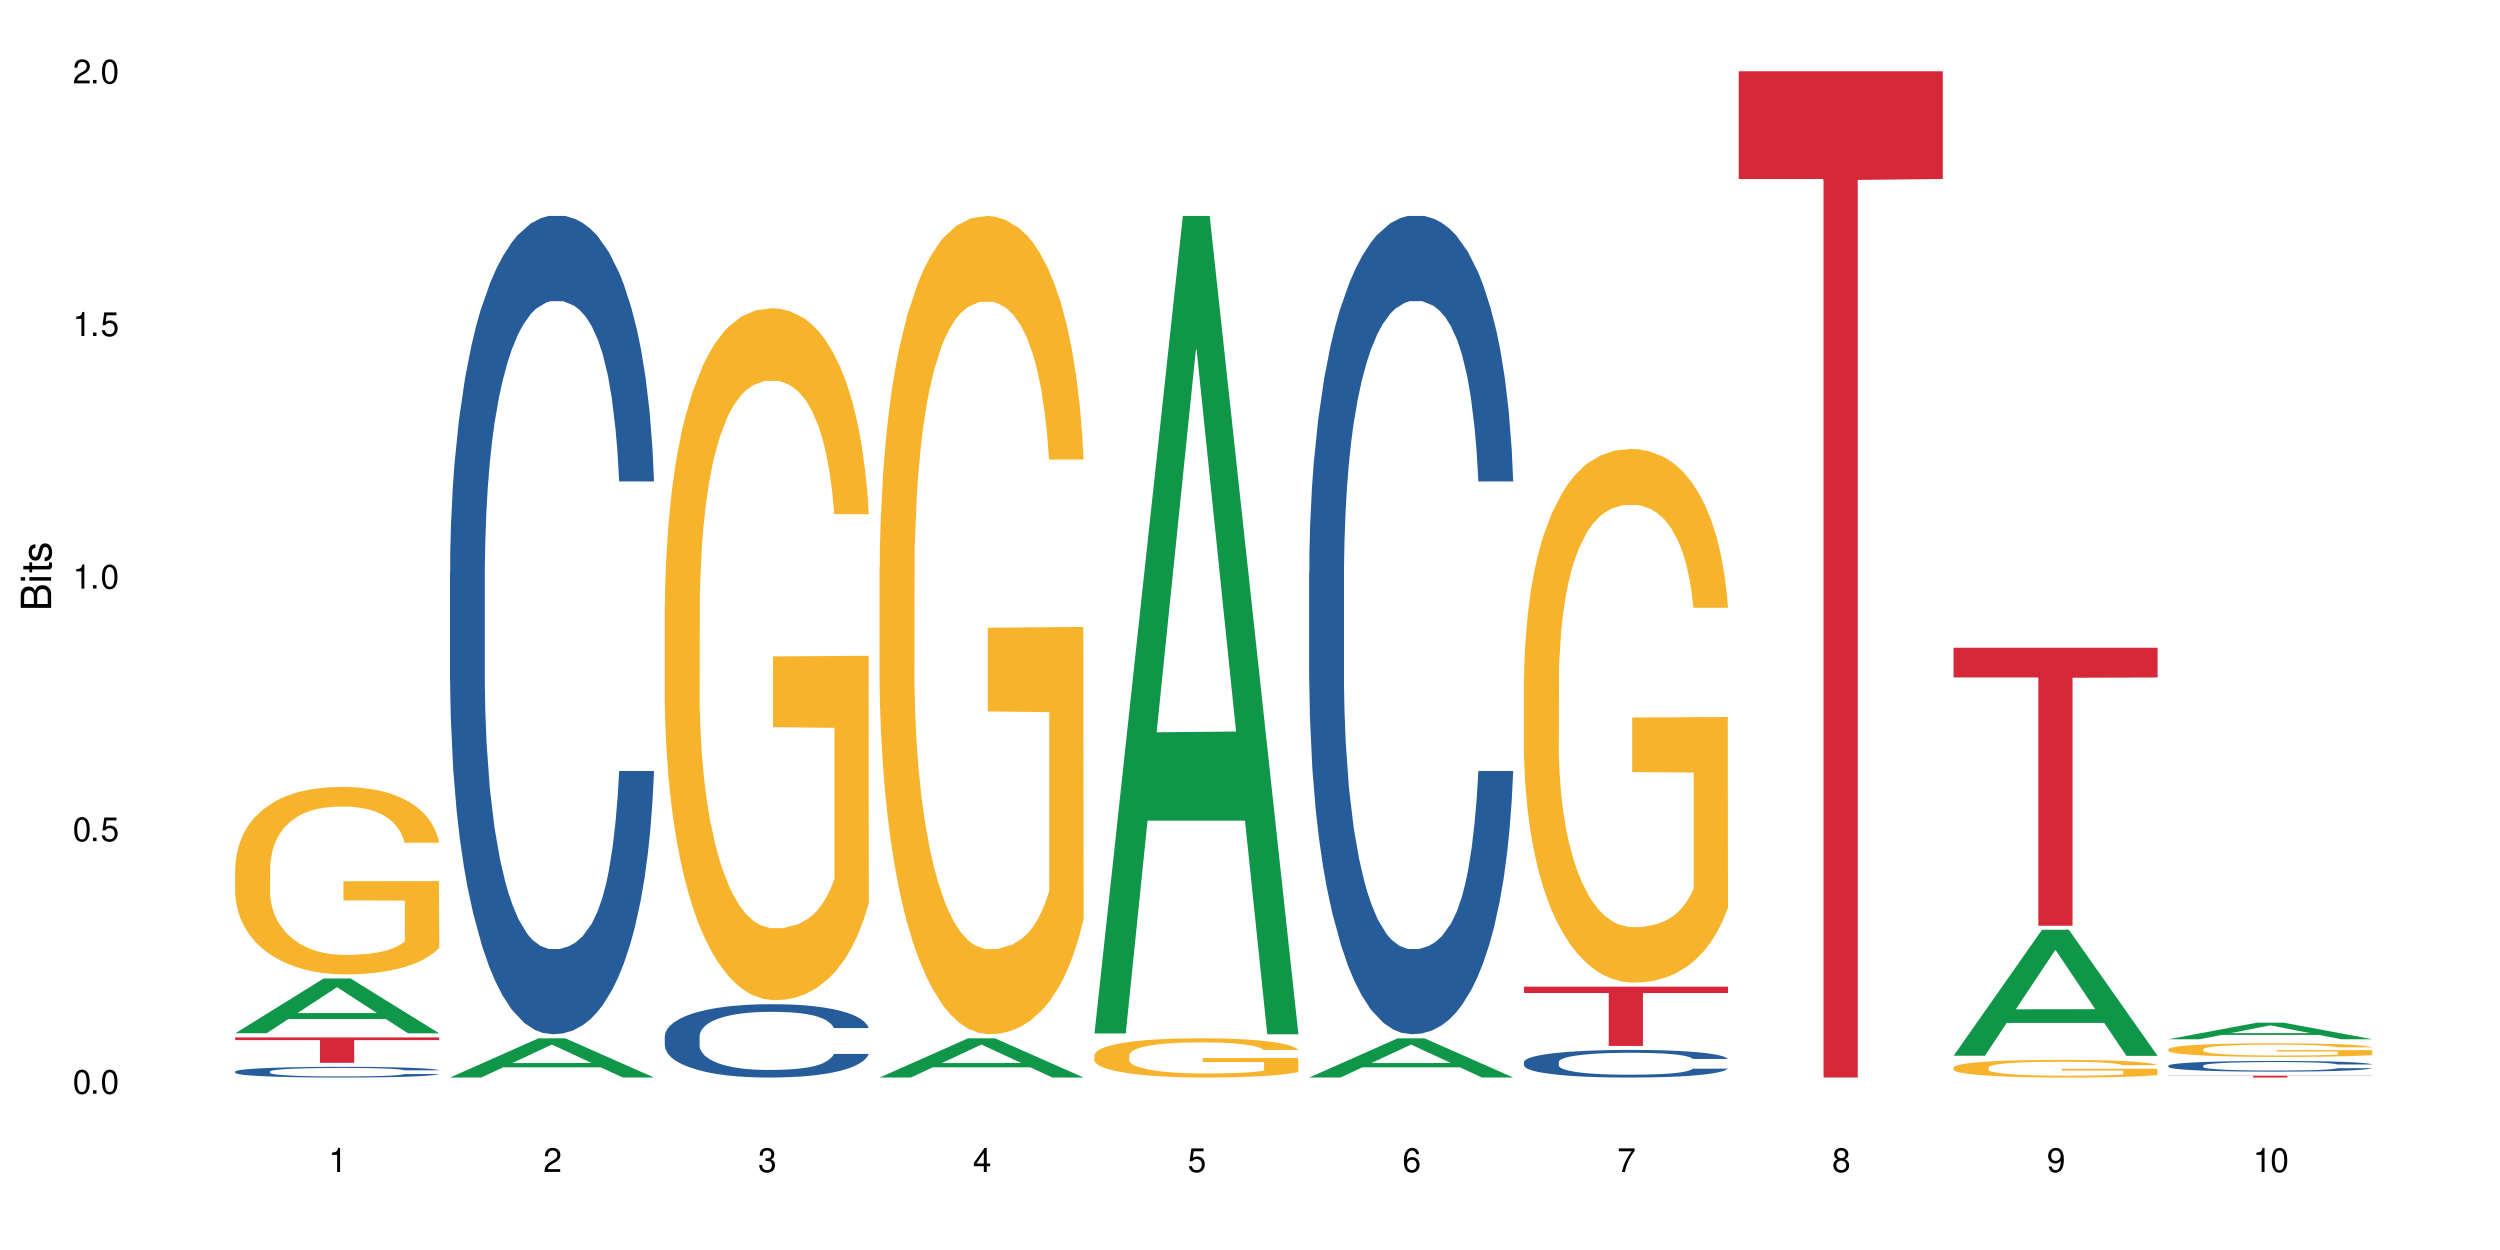 <?xml version="1.0" encoding="UTF-8"?>
<svg xmlns="http://www.w3.org/2000/svg" xmlns:xlink="http://www.w3.org/1999/xlink" width="720" height="360" viewBox="0 0 720 360">
<defs>
<g>
<g id="glyph-0-0">
</g>
<g id="glyph-0-1">
<path d="M 2.641 -6.938 C 2 -6.938 1.422 -6.656 1.078 -6.172 C 0.641 -5.562 0.406 -4.641 0.406 -3.359 C 0.406 -1.016 1.188 0.219 2.641 0.219 C 4.078 0.219 4.859 -1.016 4.859 -3.297 C 4.859 -4.641 4.656 -5.547 4.203 -6.172 C 3.844 -6.656 3.281 -6.938 2.641 -6.938 Z M 2.641 -6.188 C 3.547 -6.188 4 -5.25 4 -3.375 C 4 -1.406 3.562 -0.484 2.625 -0.484 C 1.734 -0.484 1.281 -1.438 1.281 -3.344 C 1.281 -5.25 1.734 -6.188 2.641 -6.188 Z M 2.641 -6.188 "/>
</g>
<g id="glyph-0-2">
<path d="M 1.828 -1 L 0.828 -1 L 0.828 0 L 1.828 0 Z M 1.828 -1 "/>
</g>
<g id="glyph-0-3">
<path d="M 4.562 -6.797 L 1.062 -6.797 L 0.547 -3.094 L 1.328 -3.094 C 1.719 -3.562 2.047 -3.734 2.578 -3.734 C 3.484 -3.734 4.062 -3.109 4.062 -2.094 C 4.062 -1.125 3.484 -0.531 2.578 -0.531 C 1.828 -0.531 1.375 -0.906 1.188 -1.672 L 0.328 -1.672 C 0.453 -1.109 0.547 -0.844 0.75 -0.594 C 1.125 -0.078 1.828 0.219 2.594 0.219 C 3.969 0.219 4.922 -0.781 4.922 -2.219 C 4.922 -3.562 4.031 -4.484 2.719 -4.484 C 2.25 -4.484 1.859 -4.359 1.469 -4.062 L 1.734 -5.969 L 4.562 -5.969 Z M 4.562 -6.797 "/>
</g>
<g id="glyph-0-4">
<path d="M 2.484 -4.938 L 2.484 0 L 3.328 0 L 3.328 -6.938 L 2.766 -6.938 C 2.469 -5.875 2.281 -5.734 0.984 -5.562 L 0.984 -4.938 Z M 2.484 -4.938 "/>
</g>
<g id="glyph-0-5">
<path d="M 4.859 -0.828 L 1.281 -0.828 C 1.359 -1.406 1.672 -1.781 2.5 -2.281 L 3.469 -2.828 C 4.406 -3.344 4.906 -4.062 4.906 -4.906 C 4.906 -5.484 4.672 -6.031 4.266 -6.406 C 3.859 -6.766 3.375 -6.938 2.719 -6.938 C 1.859 -6.938 1.219 -6.625 0.844 -6.031 C 0.609 -5.672 0.5 -5.234 0.484 -4.531 L 1.328 -4.531 C 1.359 -5.016 1.406 -5.281 1.531 -5.516 C 1.75 -5.938 2.188 -6.203 2.703 -6.203 C 3.469 -6.203 4.031 -5.641 4.031 -4.891 C 4.031 -4.344 3.719 -3.859 3.125 -3.516 L 2.234 -3 C 0.812 -2.172 0.406 -1.531 0.328 -0.016 L 4.859 -0.016 Z M 4.859 -0.828 "/>
</g>
<g id="glyph-0-6">
<path d="M 2.125 -3.188 L 2.578 -3.188 C 3.5 -3.188 3.984 -2.766 3.984 -1.922 C 3.984 -1.062 3.469 -0.531 2.594 -0.531 C 1.656 -0.531 1.203 -1 1.156 -2.016 L 0.312 -2.016 C 0.344 -1.453 0.438 -1.094 0.609 -0.781 C 0.953 -0.109 1.625 0.219 2.547 0.219 C 3.953 0.219 4.859 -0.625 4.859 -1.938 C 4.859 -2.828 4.516 -3.297 3.703 -3.594 C 4.344 -3.844 4.656 -4.328 4.656 -5.031 C 4.656 -6.219 3.875 -6.938 2.578 -6.938 C 1.203 -6.938 0.484 -6.172 0.453 -4.703 L 1.297 -4.703 C 1.312 -5.125 1.344 -5.359 1.453 -5.578 C 1.641 -5.969 2.062 -6.203 2.594 -6.203 C 3.344 -6.203 3.797 -5.75 3.797 -5 C 3.797 -4.516 3.609 -4.219 3.25 -4.047 C 3.016 -3.953 2.703 -3.922 2.125 -3.906 Z M 2.125 -3.188 "/>
</g>
<g id="glyph-0-7">
<path d="M 3.141 -1.672 L 3.141 0 L 3.984 0 L 3.984 -1.672 L 4.984 -1.672 L 4.984 -2.438 L 3.984 -2.438 L 3.984 -6.938 L 3.359 -6.938 L 0.266 -2.578 L 0.266 -1.672 Z M 3.141 -2.438 L 1 -2.438 L 3.141 -5.5 Z M 3.141 -2.438 "/>
</g>
<g id="glyph-0-8">
<path d="M 4.781 -5.125 C 4.609 -6.266 3.891 -6.938 2.844 -6.938 C 2.094 -6.938 1.422 -6.578 1.031 -5.953 C 0.594 -5.266 0.406 -4.422 0.406 -3.172 C 0.406 -2 0.578 -1.25 0.984 -0.641 C 1.359 -0.078 1.953 0.219 2.703 0.219 C 3.984 0.219 4.922 -0.75 4.922 -2.094 C 4.922 -3.375 4.062 -4.281 2.844 -4.281 C 2.172 -4.281 1.641 -4.031 1.281 -3.516 C 1.281 -5.234 1.828 -6.188 2.797 -6.188 C 3.391 -6.188 3.797 -5.797 3.938 -5.125 Z M 2.734 -3.531 C 3.547 -3.531 4.062 -2.953 4.062 -2.031 C 4.062 -1.156 3.484 -0.531 2.703 -0.531 C 1.922 -0.531 1.328 -1.188 1.328 -2.078 C 1.328 -2.938 1.906 -3.531 2.734 -3.531 Z M 2.734 -3.531 "/>
</g>
<g id="glyph-0-9">
<path d="M 4.984 -6.797 L 0.438 -6.797 L 0.438 -5.969 L 4.109 -5.969 C 2.5 -3.656 1.828 -2.234 1.328 0 L 2.219 0 C 2.594 -2.172 3.453 -4.047 4.984 -6.094 Z M 4.984 -6.797 "/>
</g>
<g id="glyph-0-10">
<path d="M 3.75 -3.656 C 4.469 -4.094 4.688 -4.438 4.688 -5.078 C 4.688 -6.172 3.844 -6.938 2.641 -6.938 C 1.438 -6.938 0.594 -6.172 0.594 -5.094 C 0.594 -4.438 0.812 -4.094 1.516 -3.656 C 0.734 -3.266 0.359 -2.703 0.359 -1.922 C 0.359 -0.656 1.281 0.219 2.641 0.219 C 3.984 0.219 4.922 -0.656 4.922 -1.922 C 4.922 -2.703 4.531 -3.266 3.75 -3.656 Z M 2.641 -6.188 C 3.359 -6.188 3.812 -5.75 3.812 -5.062 C 3.812 -4.406 3.344 -3.984 2.641 -3.984 C 1.922 -3.984 1.453 -4.406 1.453 -5.078 C 1.453 -5.75 1.922 -6.188 2.641 -6.188 Z M 2.641 -3.266 C 3.484 -3.266 4.062 -2.719 4.062 -1.906 C 4.062 -1.078 3.484 -0.531 2.625 -0.531 C 1.797 -0.531 1.219 -1.094 1.219 -1.906 C 1.219 -2.719 1.781 -3.266 2.641 -3.266 Z M 2.641 -3.266 "/>
</g>
<g id="glyph-0-11">
<path d="M 0.516 -1.578 C 0.672 -0.453 1.406 0.219 2.438 0.219 C 3.188 0.219 3.859 -0.141 4.266 -0.766 C 4.688 -1.453 4.891 -2.297 4.891 -3.547 C 4.891 -4.719 4.703 -5.453 4.312 -6.078 C 3.938 -6.641 3.344 -6.938 2.594 -6.938 C 1.297 -6.938 0.359 -5.969 0.359 -4.625 C 0.359 -3.344 1.234 -2.453 2.453 -2.453 C 3.094 -2.453 3.578 -2.672 4.016 -3.203 C 4 -1.484 3.469 -0.531 2.5 -0.531 C 1.906 -0.531 1.484 -0.906 1.359 -1.578 Z M 2.578 -6.203 C 3.375 -6.203 3.969 -5.531 3.969 -4.641 C 3.969 -3.797 3.391 -3.188 2.547 -3.188 C 1.734 -3.188 1.234 -3.766 1.234 -4.688 C 1.234 -5.562 1.797 -6.203 2.578 -6.203 Z M 2.578 -6.203 "/>
</g>
<g id="glyph-1-0">
</g>
<g id="glyph-1-1">
<path d="M 0 -0.953 L 0 -4.891 C 0 -5.719 -0.234 -6.344 -0.734 -6.797 C -1.188 -7.234 -1.812 -7.469 -2.5 -7.469 C -3.547 -7.469 -4.188 -7 -4.625 -5.875 C -4.984 -6.688 -5.625 -7.094 -6.531 -7.094 C -7.172 -7.094 -7.734 -6.859 -8.141 -6.391 C -8.562 -5.922 -8.75 -5.344 -8.75 -4.5 L -8.75 -0.953 Z M -4.984 -2.062 L -7.766 -2.062 L -7.766 -4.219 C -7.766 -4.844 -7.688 -5.203 -7.453 -5.5 C -7.219 -5.812 -6.859 -5.969 -6.375 -5.969 C -5.891 -5.969 -5.531 -5.812 -5.297 -5.5 C -5.062 -5.203 -4.984 -4.844 -4.984 -4.219 Z M -0.984 -2.062 L -4 -2.062 L -4 -4.781 C -4 -5.766 -3.438 -6.359 -2.484 -6.359 C -1.547 -6.359 -0.984 -5.766 -0.984 -4.781 Z M -0.984 -2.062 "/>
</g>
<g id="glyph-1-2">
<path d="M -6.281 -1.797 L -6.281 -0.797 L 0 -0.797 L 0 -1.797 Z M -8.75 -1.797 L -8.75 -0.797 L -7.484 -0.797 L -7.484 -1.797 Z M -8.75 -1.797 "/>
</g>
<g id="glyph-1-3">
<path d="M -6.281 -3.047 L -6.281 -2.016 L -8.016 -2.016 L -8.016 -1.016 L -6.281 -1.016 L -6.281 -0.172 L -5.469 -0.172 L -5.469 -1.016 L -0.719 -1.016 C -0.078 -1.016 0.281 -1.453 0.281 -2.234 C 0.281 -2.5 0.25 -2.719 0.188 -3.047 L -0.641 -3.047 C -0.609 -2.906 -0.594 -2.766 -0.594 -2.562 C -0.594 -2.141 -0.719 -2.016 -1.156 -2.016 L -5.469 -2.016 L -5.469 -3.047 Z M -6.281 -3.047 "/>
</g>
<g id="glyph-1-4">
<path d="M -4.531 -5.25 C -5.766 -5.25 -6.469 -4.422 -6.469 -2.969 C -6.469 -1.516 -5.719 -0.562 -4.547 -0.562 C -3.562 -0.562 -3.094 -1.062 -2.734 -2.562 L -2.516 -3.484 C -2.344 -4.188 -2.094 -4.469 -1.641 -4.469 C -1.047 -4.469 -0.641 -3.875 -0.641 -3 C -0.641 -2.453 -0.797 -2 -1.062 -1.75 C -1.25 -1.594 -1.422 -1.531 -1.875 -1.469 L -1.875 -0.406 C -0.422 -0.453 0.281 -1.266 0.281 -2.922 C 0.281 -4.5 -0.5 -5.516 -1.719 -5.516 C -2.656 -5.516 -3.172 -4.984 -3.469 -3.734 L -3.703 -2.766 C -3.891 -1.953 -4.156 -1.609 -4.594 -1.609 C -5.188 -1.609 -5.547 -2.125 -5.547 -2.938 C -5.547 -3.75 -5.203 -4.172 -4.531 -4.203 Z M -4.531 -5.25 "/>
</g>
</g>
</defs>
<rect x="-72" y="-36" width="864" height="432" fill="rgb(100%, 100%, 100%)" fill-opacity="1"/>
<path fill-rule="nonzero" fill="rgb(6.275%, 58.824%, 28.235%)" fill-opacity="1" d="M 67.73 297.586 L 67.793 297.574 L 93.223 281.793 L 100.945 281.793 L 126.5 297.602 L 117.52 297.602 L 111.117 293.477 L 83.051 293.477 L 76.773 297.586 L 67.73 297.586 L 85.75 291.77 L 108.543 291.754 L 97.176 284.375 L 97.051 284.359 L 96.926 284.406 L 85.688 291.754 L 85.75 291.77 Z M 67.73 297.586 "/>
<path fill-rule="nonzero" fill="rgb(14.51%, 36.078%, 60%)" fill-opacity="1" d="M 67.73 308.594 L 67.801 308.59 L 67.801 308.523 L 68.02 308.414 L 68.52 308.281 L 69.02 308.188 L 70.312 308.02 L 72.102 307.859 L 73.965 307.738 L 75.328 307.664 L 76.547 307.609 L 79.34 307.504 L 81.133 307.449 L 83.066 307.402 L 85.434 307.355 L 87.152 307.324 L 91.023 307.281 L 93.891 307.262 L 96.113 307.254 L 100.914 307.254 L 103.781 307.266 L 105.859 307.277 L 108.152 307.301 L 110.086 307.324 L 113.457 307.387 L 116.465 307.465 L 117.828 307.512 L 119.977 307.598 L 121.625 307.684 L 122.773 307.758 L 124.062 307.859 L 125.207 307.988 L 126.07 308.133 L 126.5 308.254 L 116.465 308.254 L 115.965 308.141 L 115.391 308.051 L 114.316 307.938 L 113.238 307.855 L 111.734 307.773 L 110.375 307.719 L 108.512 307.668 L 106.863 307.633 L 105.141 307.609 L 103.492 307.59 L 100.34 307.574 L 96.684 307.574 L 95.324 307.578 L 92.527 307.602 L 91.023 307.621 L 88.871 307.66 L 87.367 307.699 L 85.578 307.754 L 84.359 307.801 L 82.852 307.875 L 81.777 307.941 L 80.559 308.031 L 79.844 308.102 L 79.199 308.184 L 78.625 308.273 L 78.195 308.375 L 77.906 308.477 L 77.766 308.578 L 77.766 309.016 L 77.906 309.117 L 78.266 309.234 L 79.199 309.406 L 80.559 309.555 L 82.137 309.672 L 83.641 309.758 L 84.5 309.797 L 85.648 309.844 L 87.441 309.898 L 90.02 309.957 L 91.523 309.977 L 93.816 310 L 96.184 310.012 L 99.336 310.012 L 102.133 310 L 103.996 309.984 L 105.93 309.965 L 108.582 309.914 L 110.23 309.871 L 111.664 309.816 L 112.738 309.766 L 113.457 309.719 L 114.531 309.633 L 115.391 309.535 L 116.035 309.438 L 116.465 309.34 L 126.5 309.34 L 126.07 309.453 L 125.422 309.562 L 124.777 309.645 L 123.777 309.742 L 122.629 309.832 L 120.98 309.93 L 119.617 309.996 L 117.828 310.066 L 116.18 310.117 L 114.387 310.168 L 111.734 310.223 L 110.016 310.25 L 108.152 310.277 L 105.93 310.297 L 103.137 310.32 L 100.125 310.328 L 97.328 310.332 L 94.32 310.328 L 92.098 310.316 L 89.16 310.289 L 85.504 310.238 L 82.852 310.188 L 80.773 310.133 L 78.984 310.078 L 76.977 310 L 74.395 309.875 L 72.82 309.781 L 71.746 309.703 L 70.527 309.594 L 69.664 309.492 L 68.664 309.336 L 67.945 309.137 L 67.73 308.98 Z M 67.73 308.594 "/>
<path fill-rule="nonzero" fill="rgb(96.863%, 70.196%, 16.863%)" fill-opacity="1" d="M 67.73 249.758 L 67.801 249.707 L 67.801 248.719 L 68.09 246.5 L 68.805 243.445 L 69.738 240.93 L 70.742 238.957 L 71.387 237.922 L 72.461 236.441 L 73.395 235.355 L 75.758 233.137 L 78.77 231.066 L 80.418 230.176 L 82.281 229.34 L 84.93 228.402 L 86.148 228.055 L 89.875 227.266 L 94.105 226.773 L 98.762 226.625 L 100.914 226.676 L 103.852 226.871 L 107.863 227.414 L 110.16 227.91 L 111.949 228.402 L 113.812 229.043 L 116.105 230.027 L 118.258 231.211 L 119.977 232.395 L 121.695 233.875 L 123.129 235.453 L 124.348 237.18 L 125.422 239.25 L 126.07 240.977 L 126.5 242.703 L 116.535 242.703 L 115.965 240.977 L 115.32 239.645 L 114.242 238.02 L 113.168 236.836 L 112.094 235.898 L 110.086 234.617 L 108.367 233.828 L 106.215 233.137 L 104.137 232.691 L 101.773 232.395 L 100.34 232.297 L 96.543 232.297 L 93.102 232.645 L 91.094 233.039 L 89.66 233.434 L 87.656 234.172 L 86.438 234.766 L 85.719 235.16 L 83.57 236.688 L 82.137 238.066 L 81.348 239.004 L 80.344 240.484 L 79.629 241.816 L 78.84 243.789 L 78.41 245.27 L 77.836 248.621 L 77.766 257.5 L 77.98 259.371 L 78.41 261.395 L 78.984 263.172 L 79.844 265.043 L 80.703 266.473 L 82.207 268.398 L 83.496 269.68 L 84.5 270.52 L 86.438 271.852 L 87.227 272.293 L 89.09 273.18 L 91.023 273.871 L 93.387 274.465 L 95.18 274.758 L 98.047 275.008 L 101.703 275.008 L 106 274.711 L 108.727 274.316 L 110.59 273.922 L 111.809 273.574 L 113.312 273.035 L 114.387 272.539 L 115.391 271.996 L 116.609 271.16 L 116.609 259.371 L 98.906 259.324 L 98.906 253.801 L 126.426 253.75 L 126.5 273.035 L 124.992 274.363 L 123.129 275.648 L 121.34 276.633 L 119.477 277.473 L 116.824 278.41 L 114.672 279 L 111.375 279.691 L 108.367 280.137 L 105.215 280.43 L 102.418 280.578 L 99.121 280.629 L 96.184 280.531 L 93.031 280.234 L 90.52 279.84 L 88.227 279.348 L 85.934 278.703 L 83.066 277.668 L 81.203 276.832 L 79.27 275.797 L 77.336 274.562 L 75.613 273.23 L 74.469 272.195 L 73.32 271.012 L 72.102 269.531 L 70.957 267.855 L 70.098 266.328 L 69.309 264.602 L 68.734 262.973 L 68.16 260.754 L 67.875 258.977 L 67.73 257.449 Z M 67.73 249.758 "/>
<path fill-rule="nonzero" fill="rgb(83.922%, 15.686%, 22.353%)" fill-opacity="1" d="M 67.73 298.766 L 126.5 298.766 L 126.5 299.551 L 102.008 299.555 L 102.008 306.09 L 92.152 306.09 L 92.152 299.562 L 92.008 299.551 L 67.73 299.551 Z M 67.73 298.766 "/>
<path fill-rule="nonzero" fill="rgb(6.275%, 58.824%, 28.235%)" fill-opacity="1" d="M 129.594 310.32 L 129.656 310.312 L 155.082 299.031 L 162.805 299.031 L 188.359 310.332 L 179.383 310.332 L 172.977 307.383 L 144.91 307.383 L 138.633 310.32 L 129.594 310.32 L 147.613 306.16 L 170.402 306.152 L 159.039 300.879 L 158.914 300.867 L 158.789 300.898 L 147.547 306.152 L 147.613 306.16 Z M 129.594 310.32 "/>
<path fill-rule="nonzero" fill="rgb(14.51%, 36.078%, 60%)" fill-opacity="1" d="M 129.594 164.734 L 129.664 164.52 L 129.664 159.348 L 129.879 151.164 L 130.379 140.824 L 130.883 133.715 L 132.172 121.004 L 133.965 108.723 L 135.828 99.246 L 137.188 93.645 L 138.406 89.336 L 141.203 81.367 L 142.992 77.273 L 144.93 73.609 L 147.293 69.949 L 149.016 67.793 L 152.883 64.348 L 155.75 62.84 L 157.973 62.191 L 162.773 62.191 L 165.641 63.055 L 167.719 64.133 L 170.012 65.855 L 171.949 67.793 L 175.316 72.531 L 178.324 78.566 L 179.688 82.012 L 181.836 88.691 L 183.484 95.152 L 184.633 100.754 L 185.922 108.723 L 187.07 118.418 L 187.93 129.406 L 188.359 138.668 L 178.324 138.668 L 177.824 130.051 L 177.25 123.375 L 176.176 114.539 L 175.102 108.293 L 173.598 102.047 L 172.234 97.953 L 170.371 93.859 L 168.723 91.273 L 167.004 89.336 L 165.355 88.043 L 162.199 86.75 L 158.547 86.75 L 157.184 87.184 L 154.391 88.906 L 152.883 90.414 L 150.734 93.43 L 149.23 96.23 L 147.438 100.539 L 146.219 104.199 L 144.715 109.801 L 143.641 114.758 L 142.422 121.867 L 141.703 127.25 L 141.059 133.281 L 140.484 140.391 L 140.055 147.93 L 139.77 155.902 L 139.625 163.656 L 139.625 197.047 L 139.77 204.805 L 140.129 213.852 L 141.059 226.992 L 142.422 238.41 L 143.996 247.457 L 145.504 253.922 L 146.363 256.938 L 147.508 260.383 L 149.301 264.691 L 151.879 269 L 153.387 270.723 L 155.68 272.445 L 158.043 273.309 L 161.199 273.309 L 163.992 272.445 L 165.855 271.371 L 167.789 269.648 L 170.441 265.984 L 172.09 262.539 L 173.523 258.445 L 174.598 254.352 L 175.316 250.906 L 176.391 244.227 L 177.25 236.902 L 177.895 229.363 L 178.324 222.039 L 188.359 222.039 L 187.93 230.656 L 187.285 239.055 L 186.641 245.305 L 185.637 252.844 L 184.488 259.523 L 182.84 267.062 L 181.48 272.016 L 179.688 277.402 L 178.039 281.496 L 176.246 285.156 L 173.598 289.465 L 171.875 291.621 L 170.012 293.559 L 167.789 295.281 L 164.996 296.789 L 161.984 297.652 L 159.191 297.867 L 156.18 297.438 L 153.957 296.574 L 151.02 294.637 L 147.367 290.758 L 144.715 286.664 L 142.637 282.57 L 140.844 278.262 L 138.836 272.445 L 136.258 262.969 L 134.68 255.645 L 133.605 249.613 L 132.387 241.211 L 131.527 233.672 L 130.523 221.605 L 129.809 206.312 L 129.594 194.465 Z M 129.594 164.734 "/>
<path fill-rule="nonzero" fill="rgb(14.51%, 36.078%, 60%)" fill-opacity="1" d="M 191.453 298.406 L 191.523 298.387 L 191.523 297.926 L 191.738 297.191 L 192.242 296.266 L 192.742 295.629 L 194.031 294.492 L 195.824 293.391 L 197.688 292.543 L 199.051 292.039 L 200.27 291.652 L 203.062 290.941 L 204.855 290.574 L 206.789 290.246 L 209.156 289.918 L 210.875 289.723 L 214.746 289.414 L 217.613 289.281 L 219.832 289.223 L 224.637 289.223 L 227.5 289.301 L 229.582 289.395 L 231.875 289.551 L 233.809 289.723 L 237.176 290.148 L 240.188 290.688 L 241.547 290.996 L 243.699 291.598 L 245.348 292.176 L 246.492 292.676 L 247.785 293.391 L 248.93 294.258 L 249.789 295.242 L 250.219 296.074 L 240.188 296.074 L 239.684 295.301 L 239.113 294.703 L 238.035 293.91 L 236.961 293.352 L 235.457 292.793 L 234.094 292.426 L 232.23 292.059 L 230.582 291.828 L 228.863 291.652 L 227.215 291.539 L 224.062 291.422 L 220.406 291.422 L 219.043 291.461 L 216.25 291.613 L 214.746 291.75 L 212.594 292.02 L 211.09 292.27 L 209.297 292.656 L 208.078 292.984 L 206.574 293.488 L 205.5 293.93 L 204.281 294.566 L 203.566 295.051 L 202.918 295.59 L 202.348 296.227 L 201.918 296.902 L 201.629 297.617 L 201.484 298.312 L 201.484 301.301 L 201.629 301.996 L 201.988 302.809 L 202.918 303.984 L 204.281 305.008 L 205.859 305.816 L 207.363 306.395 L 208.223 306.668 L 209.371 306.977 L 211.16 307.359 L 213.742 307.746 L 215.246 307.902 L 217.539 308.055 L 219.906 308.133 L 223.059 308.133 L 225.852 308.055 L 227.715 307.961 L 229.652 307.805 L 232.305 307.477 L 233.953 307.168 L 235.387 306.801 L 236.461 306.434 L 237.176 306.125 L 238.254 305.527 L 239.113 304.871 L 239.758 304.195 L 240.188 303.539 L 250.219 303.539 L 249.789 304.312 L 249.145 305.066 L 248.5 305.625 L 247.496 306.301 L 246.352 306.898 L 244.703 307.574 L 243.34 308.016 L 241.547 308.5 L 239.898 308.867 L 238.109 309.195 L 235.457 309.578 L 233.738 309.773 L 231.875 309.945 L 229.652 310.102 L 226.855 310.234 L 223.848 310.312 L 221.051 310.332 L 218.043 310.293 L 215.82 310.215 L 212.883 310.043 L 209.227 309.695 L 206.574 309.328 L 204.496 308.961 L 202.703 308.578 L 200.699 308.055 L 198.117 307.207 L 196.543 306.551 L 195.465 306.012 L 194.246 305.258 L 193.387 304.582 L 192.383 303.5 L 191.668 302.133 L 191.453 301.07 Z M 191.453 298.406 "/>
<path fill-rule="nonzero" fill="rgb(96.863%, 70.196%, 16.863%)" fill-opacity="1" d="M 191.453 174.121 L 191.523 173.938 L 191.523 170.297 L 191.812 162.109 L 192.527 150.824 L 193.461 141.539 L 194.461 134.262 L 195.109 130.438 L 196.184 124.977 L 197.113 120.973 L 199.48 112.785 L 202.488 105.141 L 204.137 101.863 L 206 98.77 L 208.652 95.309 L 209.871 94.035 L 213.598 91.125 L 217.828 89.305 L 222.484 88.758 L 224.637 88.941 L 227.574 89.668 L 231.586 91.672 L 233.879 93.488 L 235.672 95.309 L 237.535 97.676 L 239.828 101.316 L 241.98 105.684 L 243.699 110.055 L 245.418 115.512 L 246.852 121.336 L 248.07 127.707 L 249.145 135.352 L 249.789 141.723 L 250.219 148.094 L 240.258 148.094 L 239.684 141.723 L 239.039 136.809 L 237.965 130.801 L 236.891 126.434 L 235.816 122.977 L 233.809 118.242 L 232.09 115.332 L 229.938 112.785 L 227.859 111.145 L 225.496 110.055 L 224.062 109.688 L 220.262 109.688 L 216.824 110.965 L 214.816 112.418 L 213.383 113.875 L 211.375 116.605 L 210.156 118.789 L 209.441 120.246 L 207.293 125.887 L 205.859 130.984 L 205.07 134.441 L 204.066 139.902 L 203.348 144.816 L 202.562 152.098 L 202.133 157.559 L 201.559 169.934 L 201.484 202.695 L 201.703 209.613 L 202.133 217.074 L 202.703 223.629 L 203.566 230.543 L 204.426 235.82 L 205.93 242.922 L 207.219 247.652 L 208.223 250.746 L 210.156 255.66 L 210.945 257.301 L 212.809 260.574 L 214.746 263.125 L 217.109 265.309 L 218.902 266.398 L 221.77 267.309 L 225.422 267.309 L 229.723 266.219 L 232.445 264.762 L 234.309 263.305 L 235.527 262.031 L 237.035 260.027 L 238.109 258.211 L 239.113 256.207 L 240.332 253.113 L 240.332 209.613 L 222.629 209.43 L 222.629 189.047 L 250.148 188.863 L 250.219 260.027 L 248.715 264.945 L 246.852 269.676 L 245.059 273.316 L 243.195 276.41 L 240.547 279.867 L 238.395 282.051 L 235.098 284.602 L 232.09 286.238 L 228.934 287.332 L 226.141 287.875 L 222.844 288.059 L 219.906 287.695 L 216.75 286.602 L 214.242 285.145 L 211.949 283.328 L 209.656 280.961 L 206.789 277.137 L 204.926 274.043 L 202.992 270.223 L 201.055 265.672 L 199.336 260.758 L 198.191 256.934 L 197.043 252.566 L 195.824 247.105 L 194.68 240.918 L 193.816 235.277 L 193.031 228.906 L 192.457 222.898 L 191.883 214.707 L 191.598 208.156 L 191.453 202.516 Z M 191.453 174.121 "/>
<path fill-rule="nonzero" fill="rgb(6.275%, 58.824%, 28.235%)" fill-opacity="1" d="M 253.312 310.32 L 253.375 310.312 L 278.805 299.031 L 286.527 299.031 L 312.082 310.332 L 303.102 310.332 L 296.699 307.383 L 268.633 307.383 L 262.355 310.32 L 253.312 310.32 L 271.332 306.16 L 294.125 306.152 L 282.762 300.879 L 282.633 300.867 L 282.508 300.898 L 271.27 306.152 L 271.332 306.16 Z M 253.312 310.32 "/>
<path fill-rule="nonzero" fill="rgb(96.863%, 70.196%, 16.863%)" fill-opacity="1" d="M 253.312 163.133 L 253.387 162.918 L 253.387 158.613 L 253.672 148.93 L 254.387 135.586 L 255.32 124.609 L 256.324 116 L 256.969 111.48 L 258.043 105.023 L 258.977 100.289 L 261.34 90.602 L 264.352 81.562 L 266 77.688 L 267.863 74.031 L 270.516 69.941 L 271.73 68.434 L 275.461 64.992 L 279.688 62.84 L 284.348 62.191 L 286.496 62.406 L 289.434 63.27 L 293.449 65.637 L 295.742 67.789 L 297.531 69.941 L 299.395 72.738 L 301.691 77.043 L 303.84 82.207 L 305.559 87.375 L 307.281 93.832 L 308.715 100.719 L 309.93 108.25 L 311.008 117.289 L 311.652 124.824 L 312.082 132.355 L 302.121 132.355 L 301.547 124.824 L 300.902 119.012 L 299.824 111.91 L 298.75 106.746 L 297.676 102.656 L 295.668 97.059 L 293.949 93.617 L 291.801 90.602 L 289.723 88.664 L 287.355 87.375 L 285.922 86.945 L 282.125 86.945 L 278.684 88.449 L 276.676 90.172 L 275.242 91.895 L 273.238 95.121 L 272.02 97.707 L 271.301 99.426 L 269.152 106.098 L 267.719 112.125 L 266.93 116.215 L 265.926 122.672 L 265.211 128.484 L 264.422 137.094 L 263.992 143.547 L 263.418 158.184 L 263.348 196.926 L 263.562 205.105 L 263.992 213.93 L 264.566 221.676 L 265.426 229.855 L 266.285 236.098 L 267.789 244.492 L 269.082 250.086 L 270.082 253.746 L 272.02 259.559 L 272.809 261.492 L 274.672 265.367 L 276.605 268.383 L 278.973 270.965 L 280.762 272.254 L 283.629 273.332 L 287.285 273.332 L 291.586 272.039 L 294.309 270.316 L 296.172 268.598 L 297.391 267.09 L 298.895 264.723 L 299.969 262.57 L 300.973 260.203 L 302.191 256.543 L 302.191 205.105 L 284.488 204.891 L 284.488 180.785 L 312.008 180.566 L 312.082 264.723 L 310.578 270.535 L 308.715 276.129 L 306.922 280.434 L 305.059 284.094 L 302.406 288.184 L 300.258 290.766 L 296.961 293.777 L 293.949 295.715 L 290.797 297.008 L 288 297.652 L 284.703 297.867 L 281.766 297.438 L 278.613 296.145 L 276.105 294.422 L 273.812 292.27 L 271.516 289.473 L 268.652 284.953 L 266.789 281.293 L 264.852 276.773 L 262.918 271.395 L 261.195 265.582 L 260.051 261.062 L 258.902 255.898 L 257.684 249.441 L 256.539 242.125 L 255.68 235.449 L 254.891 227.918 L 254.316 220.816 L 253.742 211.129 L 253.457 203.383 L 253.312 196.711 Z M 253.312 163.133 "/>
<path fill-rule="nonzero" fill="rgb(6.275%, 58.824%, 28.235%)" fill-opacity="1" d="M 315.176 297.645 L 315.238 297.426 L 340.664 62.191 L 348.387 62.191 L 373.941 297.867 L 364.965 297.867 L 358.559 236.348 L 330.496 236.348 L 324.215 297.645 L 315.176 297.645 L 333.195 210.898 L 355.984 210.68 L 344.621 100.695 L 344.496 100.477 L 344.371 101.141 L 333.133 210.68 L 333.195 210.898 Z M 315.176 297.645 "/>
<path fill-rule="nonzero" fill="rgb(96.863%, 70.196%, 16.863%)" fill-opacity="1" d="M 315.176 303.871 L 315.246 303.859 L 315.246 303.656 L 315.531 303.191 L 316.25 302.551 L 317.18 302.023 L 318.184 301.613 L 318.828 301.395 L 319.906 301.086 L 320.836 300.859 L 323.203 300.395 L 326.211 299.961 L 327.859 299.773 L 329.723 299.598 L 332.375 299.402 L 333.594 299.332 L 337.32 299.164 L 341.547 299.062 L 346.207 299.031 L 348.355 299.043 L 351.297 299.082 L 355.309 299.195 L 357.602 299.301 L 359.395 299.402 L 361.258 299.535 L 363.551 299.742 L 365.699 299.992 L 367.422 300.238 L 369.141 300.547 L 370.574 300.879 L 371.793 301.238 L 372.867 301.672 L 373.512 302.035 L 373.941 302.395 L 363.98 302.395 L 363.406 302.035 L 362.762 301.754 L 361.688 301.414 L 360.613 301.168 L 359.535 300.973 L 357.531 300.703 L 355.809 300.539 L 353.66 300.395 L 351.582 300.301 L 349.215 300.238 L 347.785 300.219 L 343.984 300.219 L 340.547 300.289 L 338.539 300.371 L 337.105 300.457 L 335.098 300.609 L 333.879 300.734 L 333.164 300.816 L 331.012 301.137 L 329.578 301.426 L 328.793 301.621 L 327.789 301.93 L 327.07 302.211 L 326.281 302.621 L 325.852 302.934 L 325.281 303.633 L 325.207 305.492 L 325.422 305.883 L 325.852 306.309 L 326.426 306.68 L 327.285 307.07 L 328.145 307.371 L 329.652 307.773 L 330.941 308.043 L 331.945 308.215 L 333.879 308.496 L 334.668 308.59 L 336.531 308.773 L 338.465 308.918 L 340.832 309.043 L 342.625 309.105 L 345.488 309.156 L 349.145 309.156 L 353.445 309.094 L 356.168 309.012 L 358.031 308.93 L 359.25 308.855 L 360.754 308.742 L 361.832 308.641 L 362.832 308.527 L 364.051 308.352 L 364.051 305.883 L 346.352 305.875 L 346.352 304.719 L 373.871 304.707 L 373.941 308.742 L 372.438 309.023 L 370.574 309.289 L 368.781 309.496 L 366.918 309.672 L 364.266 309.867 L 362.117 309.992 L 358.82 310.137 L 355.809 310.23 L 352.656 310.293 L 349.863 310.32 L 346.566 310.332 L 343.625 310.312 L 340.473 310.25 L 337.965 310.168 L 335.672 310.062 L 333.379 309.93 L 330.512 309.715 L 328.648 309.539 L 326.715 309.32 L 324.777 309.062 L 323.059 308.785 L 321.91 308.566 L 320.766 308.32 L 319.547 308.012 L 318.398 307.66 L 317.539 307.34 L 316.75 306.977 L 316.18 306.637 L 315.605 306.172 L 315.316 305.801 L 315.176 305.48 Z M 315.176 303.871 "/>
<path fill-rule="nonzero" fill="rgb(6.275%, 58.824%, 28.235%)" fill-opacity="1" d="M 377.035 310.32 L 377.098 310.312 L 402.527 299.031 L 410.25 299.031 L 435.805 310.332 L 426.824 310.332 L 420.422 307.383 L 392.355 307.383 L 386.078 310.32 L 377.035 310.32 L 395.055 306.16 L 417.848 306.152 L 406.48 300.879 L 406.355 300.867 L 406.23 300.898 L 394.992 306.152 L 395.055 306.16 Z M 377.035 310.32 "/>
<path fill-rule="nonzero" fill="rgb(14.51%, 36.078%, 60%)" fill-opacity="1" d="M 377.035 164.734 L 377.105 164.52 L 377.105 159.348 L 377.32 151.164 L 377.824 140.824 L 378.324 133.715 L 379.617 121.004 L 381.406 108.723 L 383.27 99.246 L 384.633 93.645 L 385.852 89.336 L 388.645 81.367 L 390.438 77.273 L 392.371 73.609 L 394.738 69.949 L 396.457 67.793 L 400.328 64.348 L 403.195 62.84 L 405.414 62.191 L 410.219 62.191 L 413.086 63.055 L 415.164 64.133 L 417.457 65.855 L 419.391 67.793 L 422.758 72.531 L 425.77 78.566 L 427.133 82.012 L 429.281 88.691 L 430.93 95.152 L 432.078 100.754 L 433.367 108.723 L 434.512 118.418 L 435.375 129.406 L 435.805 138.668 L 425.77 138.668 L 425.27 130.051 L 424.695 123.375 L 423.621 114.539 L 422.543 108.293 L 421.039 102.047 L 419.68 97.953 L 417.816 93.859 L 416.168 91.273 L 414.445 89.336 L 412.797 88.043 L 409.645 86.75 L 405.988 86.75 L 404.629 87.184 L 401.832 88.906 L 400.328 90.414 L 398.176 93.43 L 396.672 96.23 L 394.879 100.539 L 393.664 104.199 L 392.156 109.801 L 391.082 114.758 L 389.863 121.867 L 389.148 127.25 L 388.504 133.281 L 387.93 140.391 L 387.5 147.93 L 387.211 155.902 L 387.07 163.656 L 387.07 197.047 L 387.211 204.805 L 387.57 213.852 L 388.504 226.992 L 389.863 238.41 L 391.441 247.457 L 392.945 253.922 L 393.805 256.938 L 394.953 260.383 L 396.742 264.691 L 399.324 269 L 400.828 270.723 L 403.121 272.445 L 405.488 273.309 L 408.641 273.309 L 411.438 272.445 L 413.301 271.371 L 415.234 269.648 L 417.887 265.984 L 419.535 262.539 L 420.969 258.445 L 422.043 254.352 L 422.758 250.906 L 423.836 244.227 L 424.695 236.902 L 425.34 229.363 L 425.77 222.039 L 435.805 222.039 L 435.375 230.656 L 434.727 239.055 L 434.082 245.305 L 433.078 252.844 L 431.934 259.523 L 430.285 267.062 L 428.922 272.016 L 427.133 277.402 L 425.484 281.496 L 423.691 285.156 L 421.039 289.465 L 419.32 291.621 L 417.457 293.559 L 415.234 295.281 L 412.438 296.789 L 409.43 297.652 L 406.633 297.867 L 403.625 297.438 L 401.402 296.574 L 398.465 294.637 L 394.809 290.758 L 392.156 286.664 L 390.078 282.57 L 388.289 278.262 L 386.281 272.445 L 383.699 262.969 L 382.125 255.645 L 381.047 249.613 L 379.832 241.211 L 378.969 233.672 L 377.969 221.605 L 377.25 206.312 L 377.035 194.465 Z M 377.035 164.734 "/>
<path fill-rule="nonzero" fill="rgb(14.51%, 36.078%, 60%)" fill-opacity="1" d="M 438.895 305.844 L 438.969 305.836 L 438.969 305.66 L 439.184 305.387 L 439.684 305.039 L 440.188 304.797 L 441.477 304.367 L 443.27 303.953 L 445.133 303.637 L 446.492 303.445 L 447.711 303.301 L 450.508 303.031 L 452.297 302.895 L 454.234 302.77 L 456.598 302.648 L 458.316 302.574 L 462.188 302.457 L 465.055 302.406 L 467.277 302.387 L 472.078 302.387 L 474.945 302.414 L 477.023 302.453 L 479.316 302.508 L 481.254 302.574 L 484.621 302.734 L 487.629 302.938 L 488.992 303.055 L 491.141 303.281 L 492.789 303.496 L 493.938 303.688 L 495.227 303.953 L 496.375 304.281 L 497.234 304.652 L 497.664 304.965 L 487.629 304.965 L 487.129 304.676 L 486.555 304.449 L 485.48 304.152 L 484.406 303.941 L 482.898 303.73 L 481.539 303.59 L 479.676 303.453 L 478.027 303.367 L 476.309 303.301 L 474.66 303.258 L 471.504 303.215 L 467.852 303.215 L 466.488 303.23 L 463.691 303.285 L 462.188 303.336 L 460.039 303.438 L 458.535 303.535 L 456.742 303.68 L 455.523 303.801 L 454.02 303.992 L 452.941 304.16 L 451.727 304.398 L 451.008 304.578 L 450.363 304.781 L 449.789 305.023 L 449.359 305.277 L 449.074 305.547 L 448.93 305.809 L 448.93 306.934 L 449.074 307.195 L 449.43 307.5 L 450.363 307.941 L 451.727 308.328 L 453.301 308.633 L 454.805 308.852 L 455.668 308.953 L 456.812 309.07 L 458.605 309.215 L 461.184 309.359 L 462.691 309.418 L 464.984 309.477 L 467.348 309.504 L 470.5 309.504 L 473.297 309.477 L 475.16 309.438 L 477.094 309.383 L 479.746 309.258 L 481.395 309.141 L 482.828 309.004 L 483.902 308.863 L 484.621 308.75 L 485.695 308.523 L 486.555 308.277 L 487.199 308.023 L 487.629 307.777 L 497.664 307.777 L 497.234 308.066 L 496.59 308.348 L 495.945 308.559 L 494.941 308.812 L 493.793 309.039 L 492.145 309.293 L 490.785 309.461 L 488.992 309.641 L 487.344 309.781 L 485.551 309.902 L 482.898 310.051 L 481.18 310.121 L 479.316 310.188 L 477.094 310.246 L 474.301 310.297 L 471.289 310.324 L 468.496 310.332 L 465.484 310.316 L 463.262 310.289 L 460.324 310.223 L 456.668 310.094 L 454.02 309.953 L 451.941 309.816 L 450.148 309.672 L 448.141 309.477 L 445.562 309.156 L 443.984 308.91 L 442.91 308.707 L 441.691 308.422 L 440.832 308.168 L 439.828 307.762 L 439.109 307.246 L 438.895 306.848 Z M 438.895 305.844 "/>
<path fill-rule="nonzero" fill="rgb(96.863%, 70.196%, 16.863%)" fill-opacity="1" d="M 438.895 195.125 L 438.969 194.984 L 438.969 192.176 L 439.254 185.859 L 439.973 177.156 L 440.902 169.996 L 441.906 164.383 L 442.551 161.434 L 443.625 157.223 L 444.559 154.137 L 446.922 147.816 L 449.934 141.922 L 451.582 139.395 L 453.445 137.008 L 456.098 134.344 L 457.316 133.359 L 461.043 131.113 L 465.27 129.711 L 469.93 129.289 L 472.078 129.43 L 475.016 129.992 L 479.031 131.535 L 481.324 132.938 L 483.117 134.344 L 484.98 136.168 L 487.273 138.973 L 489.422 142.344 L 491.141 145.711 L 492.863 149.926 L 494.297 154.414 L 495.516 159.328 L 496.59 165.227 L 497.234 170.137 L 497.664 175.051 L 487.703 175.051 L 487.129 170.137 L 486.484 166.348 L 485.41 161.715 L 484.332 158.348 L 483.258 155.68 L 481.254 152.031 L 479.531 149.785 L 477.383 147.816 L 475.305 146.555 L 472.938 145.711 L 471.504 145.434 L 467.707 145.434 L 464.266 146.414 L 462.262 147.539 L 460.828 148.66 L 458.82 150.766 L 457.602 152.449 L 456.887 153.574 L 454.734 157.926 L 453.301 161.855 L 452.512 164.523 L 451.512 168.734 L 450.793 172.523 L 450.004 178.141 L 449.574 182.352 L 449 191.898 L 448.93 217.164 L 449.145 222.5 L 449.574 228.254 L 450.148 233.309 L 451.008 238.641 L 451.867 242.715 L 453.375 248.188 L 454.664 251.836 L 455.668 254.223 L 457.602 258.016 L 458.391 259.277 L 460.254 261.805 L 462.188 263.77 L 464.555 265.453 L 466.344 266.297 L 469.211 267 L 472.867 267 L 477.168 266.156 L 479.891 265.031 L 481.754 263.91 L 482.973 262.926 L 484.477 261.383 L 485.551 259.98 L 486.555 258.434 L 487.773 256.051 L 487.773 222.5 L 470.07 222.359 L 470.07 206.637 L 497.594 206.496 L 497.664 261.383 L 496.16 265.172 L 494.297 268.824 L 492.504 271.629 L 490.641 274.016 L 487.988 276.684 L 485.84 278.367 L 482.543 280.336 L 479.531 281.598 L 476.379 282.441 L 473.582 282.859 L 470.285 283 L 467.348 282.719 L 464.195 281.879 L 461.688 280.754 L 459.395 279.352 L 457.102 277.527 L 454.234 274.578 L 452.371 272.191 L 450.434 269.246 L 448.5 265.734 L 446.781 261.945 L 445.633 258.996 L 444.484 255.629 L 443.27 251.418 L 442.121 246.645 L 441.262 242.293 L 440.473 237.379 L 439.898 232.746 L 439.328 226.43 L 439.039 221.375 L 438.895 217.023 Z M 438.895 195.125 "/>
<path fill-rule="nonzero" fill="rgb(83.922%, 15.686%, 22.353%)" fill-opacity="1" d="M 438.895 284.164 L 497.664 284.164 L 497.664 285.992 L 473.172 286.008 L 473.172 301.223 L 463.316 301.223 L 463.316 286.023 L 463.176 285.992 L 438.895 285.992 Z M 438.895 284.164 "/>
<path fill-rule="nonzero" fill="rgb(83.922%, 15.686%, 22.353%)" fill-opacity="1" d="M 500.758 20.527 L 559.523 20.527 L 559.523 51.547 L 535.031 51.82 L 535.031 310.332 L 525.18 310.332 L 525.18 52.094 L 525.035 51.547 L 500.758 51.547 Z M 500.758 20.527 "/>
<path fill-rule="nonzero" fill="rgb(6.275%, 58.824%, 28.235%)" fill-opacity="1" d="M 562.617 304.051 L 562.68 304.016 L 588.109 267.766 L 595.832 267.766 L 621.387 304.086 L 612.406 304.086 L 606.004 294.605 L 577.938 294.605 L 571.66 304.051 L 562.617 304.051 L 580.637 290.684 L 603.43 290.648 L 592.066 273.699 L 591.938 273.664 L 591.812 273.766 L 580.574 290.648 L 580.637 290.684 Z M 562.617 304.051 "/>
<path fill-rule="nonzero" fill="rgb(96.863%, 70.196%, 16.863%)" fill-opacity="1" d="M 562.617 307.426 L 562.691 307.422 L 562.691 307.328 L 562.977 307.121 L 563.691 306.832 L 564.625 306.594 L 565.629 306.41 L 566.273 306.312 L 567.348 306.172 L 568.281 306.07 L 570.645 305.863 L 573.656 305.668 L 575.305 305.582 L 577.168 305.504 L 579.816 305.414 L 581.035 305.383 L 584.762 305.309 L 588.992 305.262 L 593.648 305.25 L 595.801 305.254 L 598.738 305.273 L 602.754 305.324 L 605.047 305.371 L 606.836 305.414 L 608.699 305.477 L 610.992 305.57 L 613.145 305.68 L 614.863 305.793 L 616.586 305.93 L 618.016 306.078 L 619.234 306.242 L 620.312 306.438 L 620.957 306.602 L 621.387 306.762 L 611.426 306.762 L 610.852 306.602 L 610.207 306.473 L 609.129 306.32 L 608.055 306.211 L 606.98 306.121 L 604.973 306 L 603.254 305.926 L 601.105 305.863 L 599.023 305.82 L 596.66 305.793 L 595.227 305.781 L 591.43 305.781 L 587.988 305.816 L 585.98 305.852 L 584.547 305.891 L 582.543 305.961 L 581.324 306.016 L 580.605 306.051 L 578.457 306.195 L 577.023 306.324 L 576.234 306.414 L 575.23 306.555 L 574.516 306.68 L 573.727 306.863 L 573.297 307.004 L 572.723 307.32 L 572.652 308.156 L 572.867 308.332 L 573.297 308.523 L 573.871 308.688 L 574.73 308.867 L 575.59 309 L 577.094 309.18 L 578.387 309.301 L 579.387 309.379 L 581.324 309.508 L 582.113 309.547 L 583.977 309.633 L 585.91 309.695 L 588.273 309.754 L 590.066 309.781 L 592.934 309.805 L 596.59 309.805 L 600.891 309.773 L 603.613 309.738 L 605.477 309.699 L 606.695 309.668 L 608.199 309.617 L 609.273 309.57 L 610.277 309.52 L 611.496 309.441 L 611.496 308.332 L 593.793 308.328 L 593.793 307.809 L 621.312 307.801 L 621.387 309.617 L 619.879 309.742 L 618.016 309.863 L 616.227 309.957 L 614.363 310.035 L 611.711 310.125 L 609.559 310.18 L 606.266 310.246 L 603.254 310.285 L 600.102 310.312 L 597.305 310.328 L 594.008 310.332 L 591.07 310.324 L 587.918 310.297 L 585.41 310.258 L 583.113 310.211 L 580.82 310.152 L 577.953 310.055 L 576.09 309.977 L 574.156 309.879 L 572.223 309.762 L 570.5 309.637 L 569.355 309.539 L 568.207 309.426 L 566.988 309.289 L 565.844 309.129 L 564.984 308.984 L 564.195 308.824 L 563.621 308.672 L 563.047 308.461 L 562.762 308.293 L 562.617 308.152 Z M 562.617 307.426 "/>
<path fill-rule="nonzero" fill="rgb(83.922%, 15.686%, 22.353%)" fill-opacity="1" d="M 562.617 186.547 L 621.387 186.547 L 621.387 195.117 L 596.895 195.191 L 596.895 266.602 L 587.039 266.602 L 587.039 195.266 L 586.895 195.117 L 562.617 195.117 Z M 562.617 186.547 "/>
<path fill-rule="nonzero" fill="rgb(6.275%, 58.824%, 28.235%)" fill-opacity="1" d="M 624.48 299.301 L 624.543 299.297 L 649.969 294.531 L 657.691 294.531 L 683.246 299.305 L 674.27 299.305 L 667.863 298.059 L 639.797 298.059 L 633.52 299.301 L 624.48 299.301 L 642.5 297.543 L 665.289 297.539 L 653.926 295.309 L 653.801 295.305 L 653.676 295.32 L 642.438 297.539 L 642.5 297.543 Z M 624.48 299.301 "/>
<path fill-rule="nonzero" fill="rgb(14.51%, 36.078%, 60%)" fill-opacity="1" d="M 624.48 306.898 L 624.551 306.895 L 624.551 306.828 L 624.766 306.719 L 625.266 306.586 L 625.77 306.492 L 627.059 306.328 L 628.852 306.164 L 630.715 306.043 L 632.074 305.969 L 633.293 305.914 L 636.09 305.809 L 637.879 305.754 L 639.816 305.707 L 642.18 305.66 L 643.902 305.633 L 647.77 305.586 L 650.637 305.566 L 652.859 305.559 L 657.66 305.559 L 660.527 305.57 L 662.605 305.582 L 664.898 305.605 L 666.836 305.633 L 670.203 305.691 L 673.215 305.773 L 674.574 305.816 L 676.727 305.902 L 678.375 305.988 L 679.52 306.062 L 680.809 306.164 L 681.957 306.293 L 682.816 306.438 L 683.246 306.559 L 673.215 306.559 L 672.711 306.445 L 672.137 306.355 L 671.062 306.242 L 669.988 306.16 L 668.484 306.078 L 667.121 306.023 L 665.258 305.973 L 663.609 305.938 L 661.891 305.914 L 660.242 305.895 L 657.086 305.879 L 653.434 305.879 L 652.07 305.883 L 649.277 305.906 L 647.77 305.926 L 645.621 305.965 L 644.117 306.004 L 642.324 306.059 L 641.105 306.105 L 639.602 306.18 L 638.527 306.246 L 637.309 306.336 L 636.59 306.406 L 635.945 306.488 L 635.371 306.578 L 634.941 306.68 L 634.656 306.781 L 634.512 306.883 L 634.512 307.32 L 634.656 307.422 L 635.016 307.539 L 635.945 307.711 L 637.309 307.859 L 638.883 307.977 L 640.391 308.062 L 641.25 308.102 L 642.395 308.145 L 644.188 308.203 L 646.766 308.258 L 648.273 308.281 L 650.566 308.305 L 652.93 308.316 L 656.086 308.316 L 658.879 308.305 L 660.742 308.289 L 662.68 308.266 L 665.328 308.219 L 666.977 308.176 L 668.41 308.121 L 669.488 308.066 L 670.203 308.023 L 671.277 307.934 L 672.137 307.84 L 672.781 307.742 L 673.215 307.645 L 683.246 307.645 L 682.816 307.758 L 682.172 307.867 L 681.527 307.949 L 680.523 308.047 L 679.375 308.137 L 677.727 308.234 L 676.367 308.297 L 674.574 308.367 L 672.926 308.422 L 671.133 308.469 L 668.484 308.527 L 666.762 308.555 L 664.898 308.578 L 662.68 308.602 L 659.883 308.621 L 656.871 308.633 L 654.078 308.637 L 651.066 308.629 L 648.848 308.617 L 645.906 308.594 L 642.254 308.543 L 639.602 308.488 L 637.523 308.438 L 635.73 308.379 L 633.723 308.305 L 631.145 308.18 L 629.566 308.086 L 628.492 308.004 L 627.273 307.895 L 626.414 307.797 L 625.41 307.641 L 624.695 307.441 L 624.48 307.285 Z M 624.48 306.898 "/>
<path fill-rule="nonzero" fill="rgb(96.863%, 70.196%, 16.863%)" fill-opacity="1" d="M 624.48 302.148 L 624.551 302.145 L 624.551 302.074 L 624.836 301.914 L 625.555 301.691 L 626.484 301.508 L 627.488 301.363 L 628.133 301.289 L 629.207 301.184 L 630.141 301.102 L 632.504 300.941 L 635.516 300.793 L 637.164 300.727 L 639.027 300.664 L 641.68 300.598 L 642.898 300.574 L 646.625 300.516 L 650.852 300.48 L 655.512 300.469 L 657.66 300.473 L 660.598 300.488 L 664.613 300.527 L 666.906 300.562 L 668.699 300.598 L 670.562 300.645 L 672.855 300.715 L 675.004 300.801 L 676.727 300.887 L 678.445 300.996 L 679.879 301.109 L 681.098 301.234 L 682.172 301.387 L 682.816 301.512 L 683.246 301.637 L 673.285 301.637 L 672.711 301.512 L 672.066 301.414 L 670.992 301.297 L 669.918 301.211 L 668.84 301.141 L 666.836 301.051 L 665.113 300.992 L 662.965 300.941 L 660.887 300.91 L 658.52 300.887 L 657.086 300.879 L 653.289 300.879 L 649.848 300.906 L 647.844 300.934 L 646.41 300.965 L 644.402 301.016 L 643.184 301.059 L 642.469 301.09 L 640.316 301.199 L 638.883 301.301 L 638.098 301.367 L 637.094 301.477 L 636.375 301.574 L 635.586 301.715 L 635.156 301.824 L 634.586 302.066 L 634.512 302.711 L 634.727 302.848 L 635.156 302.996 L 635.73 303.125 L 636.59 303.262 L 637.449 303.367 L 638.957 303.504 L 640.246 303.598 L 641.25 303.66 L 643.184 303.758 L 643.973 303.789 L 645.836 303.852 L 647.77 303.902 L 650.137 303.945 L 651.926 303.969 L 654.793 303.984 L 658.449 303.984 L 662.75 303.965 L 665.473 303.934 L 667.336 303.906 L 668.555 303.883 L 670.059 303.844 L 671.133 303.805 L 672.137 303.766 L 673.355 303.707 L 673.355 302.848 L 655.656 302.844 L 655.656 302.445 L 683.176 302.441 L 683.246 303.844 L 681.742 303.938 L 679.879 304.031 L 678.086 304.105 L 676.223 304.164 L 673.57 304.234 L 671.422 304.277 L 668.125 304.328 L 665.113 304.359 L 661.961 304.379 L 659.168 304.391 L 655.871 304.395 L 652.93 304.387 L 649.777 304.367 L 647.27 304.336 L 644.977 304.301 L 642.684 304.254 L 639.816 304.18 L 637.953 304.117 L 636.016 304.043 L 634.082 303.953 L 632.363 303.855 L 631.215 303.781 L 630.07 303.695 L 628.852 303.586 L 627.703 303.465 L 626.844 303.355 L 626.055 303.23 L 625.48 303.109 L 624.91 302.949 L 624.621 302.82 L 624.48 302.711 Z M 624.48 302.148 "/>
<path fill-rule="nonzero" fill="rgb(83.922%, 15.686%, 22.353%)" fill-opacity="1" d="M 624.48 309.801 L 683.246 309.801 L 683.246 309.855 L 658.754 309.855 L 658.754 310.332 L 648.898 310.332 L 648.898 309.859 L 648.758 309.855 L 624.48 309.855 Z M 624.48 309.801 "/>
<g fill="rgb(0%, 0%, 0%)" fill-opacity="1">
<use xlink:href="#glyph-0-1" x="20.965" y="314.993"/>
<use xlink:href="#glyph-0-2" x="25.965" y="314.993"/>
<use xlink:href="#glyph-0-1" x="28.965" y="314.993"/>
</g>
<g fill="rgb(0%, 0%, 0%)" fill-opacity="1">
<use xlink:href="#glyph-0-1" x="20.965" y="242.251"/>
<use xlink:href="#glyph-0-2" x="25.965" y="242.251"/>
<use xlink:href="#glyph-0-3" x="28.965" y="242.251"/>
</g>
<g fill="rgb(0%, 0%, 0%)" fill-opacity="1">
<use xlink:href="#glyph-0-4" x="20.965" y="169.509"/>
<use xlink:href="#glyph-0-2" x="25.965" y="169.509"/>
<use xlink:href="#glyph-0-1" x="28.965" y="169.509"/>
</g>
<g fill="rgb(0%, 0%, 0%)" fill-opacity="1">
<use xlink:href="#glyph-0-4" x="20.965" y="96.767"/>
<use xlink:href="#glyph-0-2" x="25.965" y="96.767"/>
<use xlink:href="#glyph-0-3" x="28.965" y="96.767"/>
</g>
<g fill="rgb(0%, 0%, 0%)" fill-opacity="1">
<use xlink:href="#glyph-0-5" x="20.965" y="24.024"/>
<use xlink:href="#glyph-0-2" x="25.965" y="24.024"/>
<use xlink:href="#glyph-0-1" x="28.965" y="24.024"/>
</g>
<g fill="rgb(0%, 0%, 0%)" fill-opacity="1">
<use xlink:href="#glyph-0-4" x="94.613" y="337.532"/>
</g>
<g fill="rgb(0%, 0%, 0%)" fill-opacity="1">
<use xlink:href="#glyph-0-5" x="156.477" y="337.532"/>
</g>
<g fill="rgb(0%, 0%, 0%)" fill-opacity="1">
<use xlink:href="#glyph-0-6" x="218.336" y="337.532"/>
</g>
<g fill="rgb(0%, 0%, 0%)" fill-opacity="1">
<use xlink:href="#glyph-0-7" x="280.199" y="337.532"/>
</g>
<g fill="rgb(0%, 0%, 0%)" fill-opacity="1">
<use xlink:href="#glyph-0-3" x="342.059" y="337.532"/>
</g>
<g fill="rgb(0%, 0%, 0%)" fill-opacity="1">
<use xlink:href="#glyph-0-8" x="403.918" y="337.532"/>
</g>
<g fill="rgb(0%, 0%, 0%)" fill-opacity="1">
<use xlink:href="#glyph-0-9" x="465.781" y="337.532"/>
</g>
<g fill="rgb(0%, 0%, 0%)" fill-opacity="1">
<use xlink:href="#glyph-0-10" x="527.641" y="337.532"/>
</g>
<g fill="rgb(0%, 0%, 0%)" fill-opacity="1">
<use xlink:href="#glyph-0-11" x="589.5" y="337.532"/>
</g>
<g fill="rgb(0%, 0%, 0%)" fill-opacity="1">
<use xlink:href="#glyph-0-4" x="648.863" y="337.532"/>
<use xlink:href="#glyph-0-1" x="653.863" y="337.532"/>
</g>
<g fill="rgb(0%, 0%, 0%)" fill-opacity="1">
<use xlink:href="#glyph-1-1" x="14.725" y="176.012"/>
<use xlink:href="#glyph-1-2" x="14.725" y="168.012"/>
<use xlink:href="#glyph-1-3" x="14.725" y="165.012"/>
<use xlink:href="#glyph-1-4" x="14.725" y="162.012"/>
</g>
</svg>
